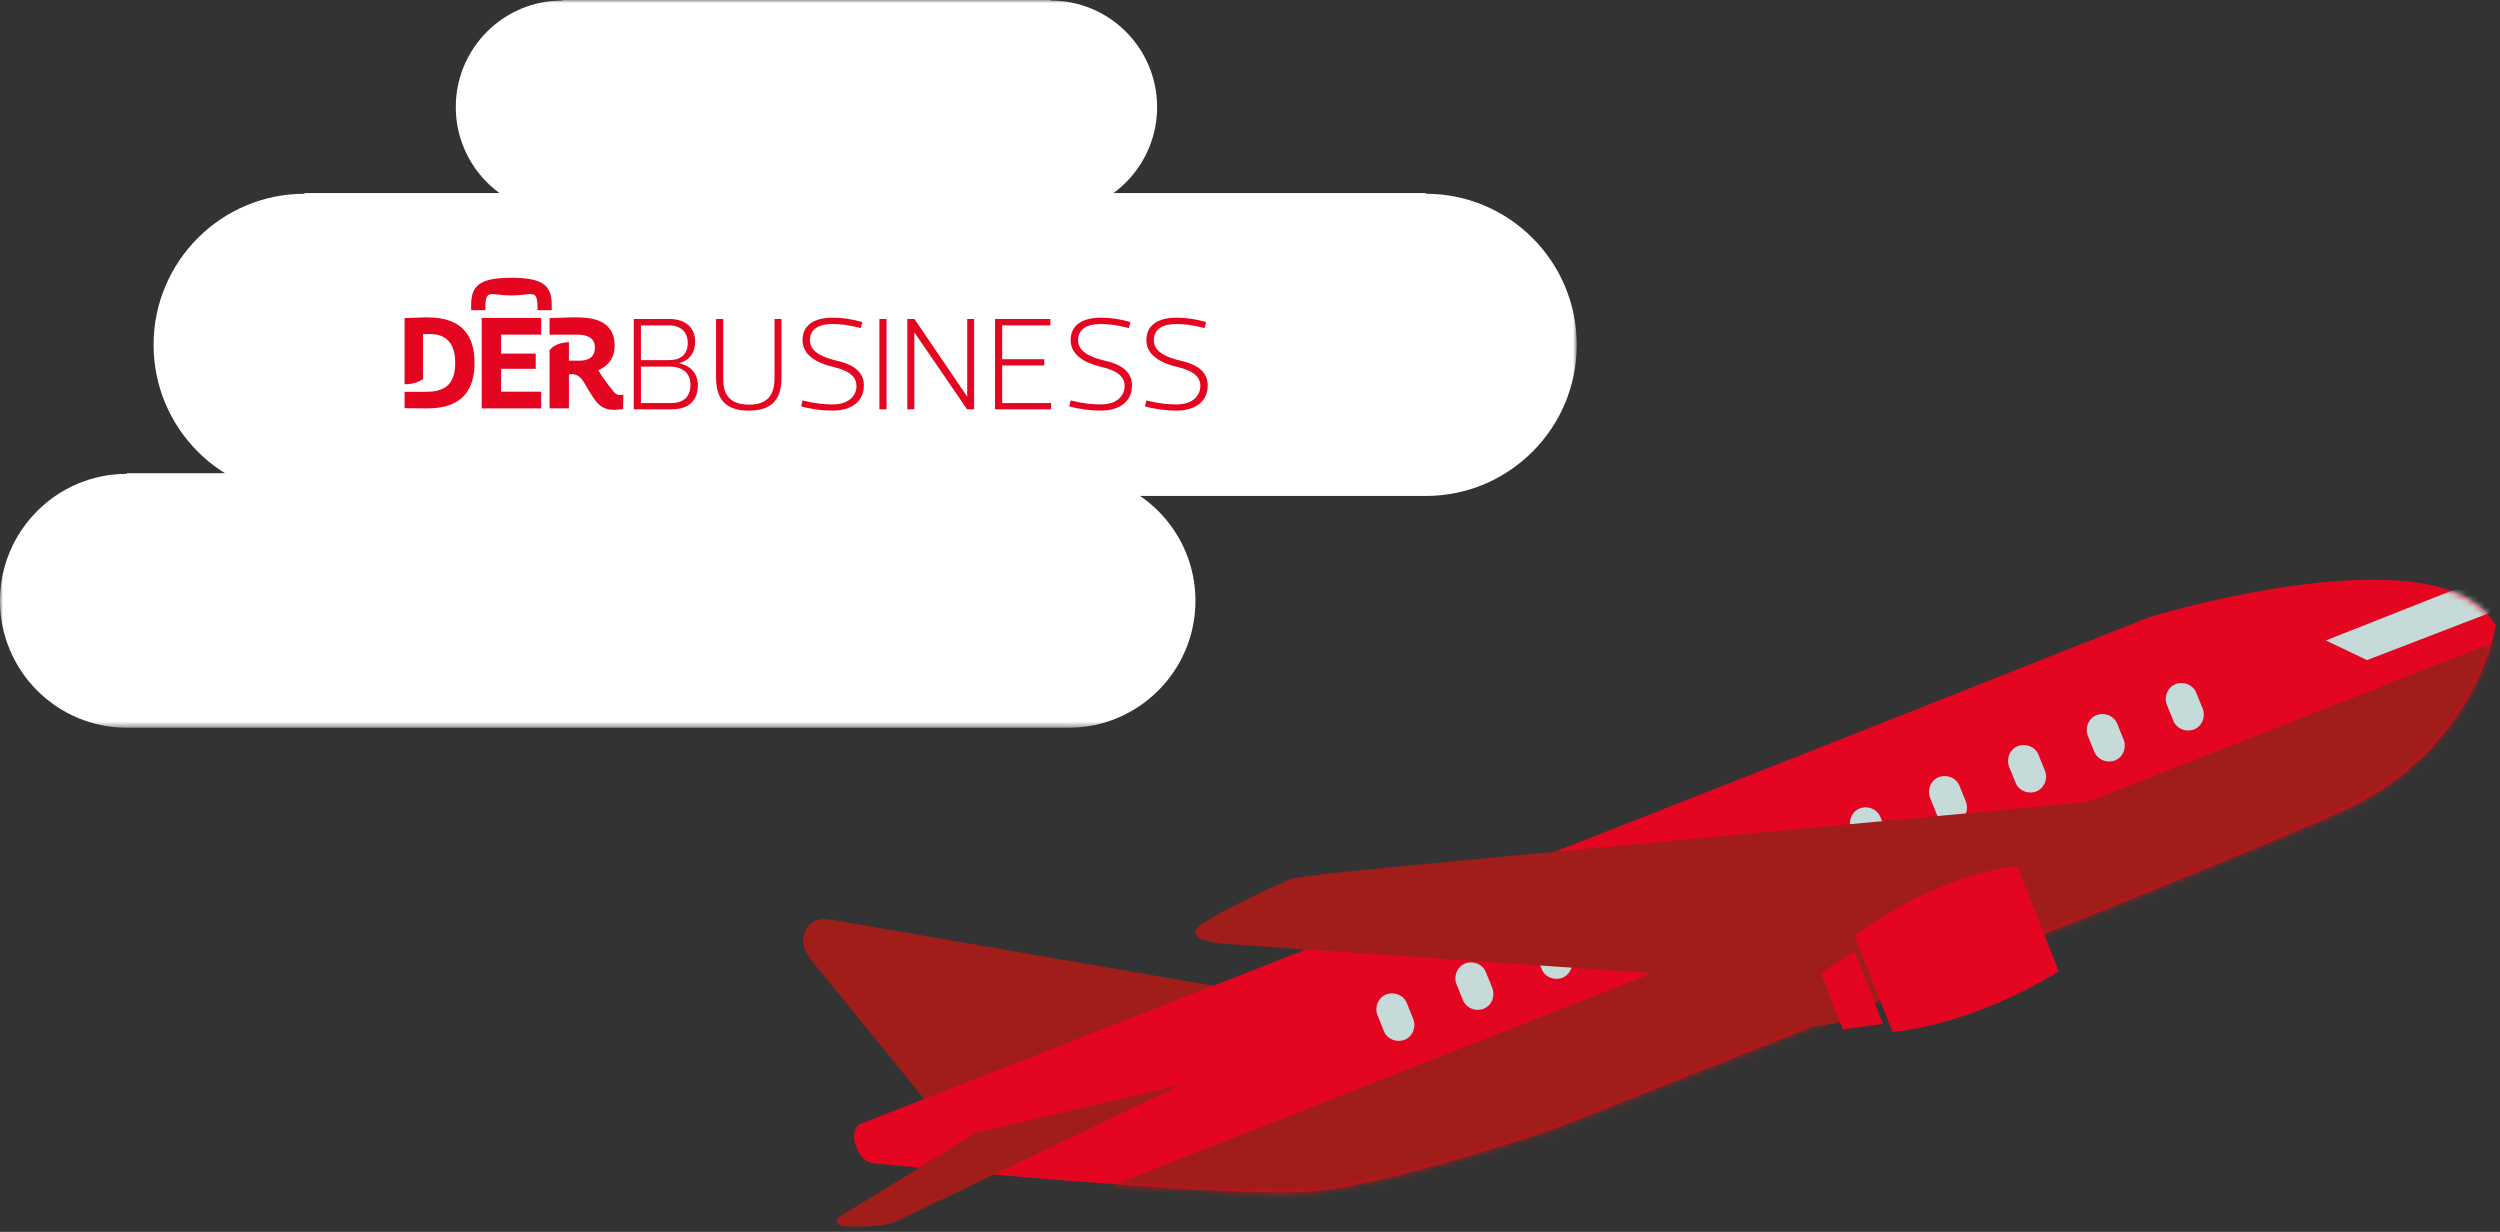 <svg width="414" height="204" viewBox="0 0 414 204" fill="none" xmlns="http://www.w3.org/2000/svg">
<rect x="0" y="0" width="414" height="204" fill="#333333" stroke="none"/>
<path d="M203.037 163.607L137.137 152.22C137.137 152.22 134.387 151.762 133.317 154.253C132.146 156.897 134.489 159.133 135.915 160.913C137.443 162.743 153.841 182.976 153.841 182.976L203.037 163.607Z" fill="#A11D1A"/>
<path d="M142.485 186.128C142.994 185.925 256.002 141.747 316.912 117.65C340.033 108.499 355.922 102.195 355.922 102.195C355.922 102.195 404.355 87.351 413.318 103.619C413.318 103.619 410.109 124.31 387.803 134.325C365.548 144.34 256.97 187.043 256.97 187.043C256.97 187.043 231.608 195.736 218.112 197.211C204.616 198.685 145.082 192.686 145.082 192.686C145.082 192.686 142.892 192.788 141.873 190.144C140.804 187.501 141.975 186.281 142.485 186.077" fill="#E40521"/>
<mask id="mask0_189_76" style="mask-type:luminance" maskUnits="userSpaceOnUse" x="141" y="96" width="273" height="102">
<path d="M392.743 96.044C376.039 96.044 355.922 102.246 355.922 102.246C355.922 102.246 340.033 108.55 316.912 117.701C255.951 141.798 142.994 185.975 142.433 186.179C141.924 186.382 140.804 187.602 141.822 190.246C142.892 192.889 145.031 192.788 145.031 192.788C145.031 192.788 204.565 198.787 218.061 197.312C231.557 195.838 256.919 187.145 256.919 187.145C256.919 187.145 365.496 144.441 387.752 134.426C410.007 124.411 413.267 103.72 413.267 103.72C410.16 97.925 402.063 96.044 392.896 96.044H392.692H392.743Z" fill="white"/>
</mask>
<g mask="url(#mask0_189_76)">
<path d="M418.621 104.144L181.559 197.36L190.462 219.922L427.524 126.706L418.621 104.144Z" fill="#A11D1A"/>
<path d="M413.776 100.924L391.979 109.312L385.155 106.059L407.665 97.162C407.665 97.162 412.503 97.823 413.725 100.924" fill="#C6DADA"/>
</g>
<path d="M229.57 164.674C228.246 165.183 227.584 166.708 228.094 168.08L229.163 170.724C229.672 172.046 231.2 172.707 232.575 172.198C233.899 171.69 234.561 170.165 234.052 168.792L232.983 166.149C232.473 164.827 230.946 164.166 229.57 164.674Z" fill="#C6DADA"/>
<path d="M242.659 159.54C241.335 160.048 240.673 161.574 241.182 162.946L242.252 165.59C242.761 166.912 244.289 167.572 245.664 167.064C246.988 166.556 247.65 165.031 247.141 163.658L246.072 161.014C245.562 159.693 244.034 159.032 242.659 159.54Z" fill="#C6DADA"/>
<path d="M255.696 154.405C254.372 154.914 253.71 156.439 254.22 157.811L255.289 160.455C255.798 161.777 257.326 162.438 258.701 161.929C260.025 161.421 260.687 159.896 260.178 158.523L259.109 155.88C258.599 154.558 257.072 153.897 255.696 154.405Z" fill="#C6DADA"/>
<path d="M268.785 149.271C267.461 149.779 266.799 151.305 267.308 152.677L268.377 155.321C268.887 156.642 270.415 157.303 271.79 156.795C273.114 156.287 273.776 154.761 273.266 153.389L272.197 150.745C271.688 149.424 270.16 148.763 268.785 149.271Z" fill="#C6DADA"/>
<path d="M281.873 144.136C280.549 144.645 279.887 146.17 280.396 147.542L281.466 150.186C281.975 151.508 283.503 152.169 284.878 151.66C286.202 151.152 286.864 149.627 286.355 148.254L285.285 145.611C284.776 144.289 283.248 143.628 281.873 144.136Z" fill="#C6DADA"/>
<path d="M294.911 139.002C293.587 139.51 292.925 141.035 293.434 142.408L294.503 145.051C295.013 146.373 296.54 147.034 297.916 146.526C299.24 146.017 299.902 144.492 299.392 143.119L298.323 140.476C297.814 139.154 296.286 138.493 294.911 139.002Z" fill="#C6DADA"/>
<path d="M307.999 133.867C306.675 134.375 306.013 135.901 306.522 137.273L307.592 139.917C308.101 141.239 309.629 141.899 311.004 141.391C312.328 140.883 312.99 139.358 312.481 137.985L311.411 135.341C310.902 134.02 309.374 133.359 307.999 133.867Z" fill="#C6DADA"/>
<path d="M321.088 128.682C319.763 129.19 319.101 130.715 319.611 132.088L320.68 134.731C321.189 136.053 322.717 136.714 324.092 136.205C325.416 135.697 326.078 134.172 325.569 132.799L324.5 130.156C323.99 128.834 322.463 128.173 321.088 128.682Z" fill="#C6DADA"/>
<path d="M334.176 123.547C332.852 124.055 332.19 125.58 332.699 126.953L333.769 129.596C334.278 130.918 335.806 131.579 337.181 131.071C338.505 130.562 339.167 129.037 338.658 127.665L337.588 125.021C337.079 123.699 335.551 123.038 334.176 123.547Z" fill="#C6DADA"/>
<path d="M347.214 118.412C345.889 118.921 345.227 120.446 345.737 121.819L346.806 124.462C347.315 125.784 348.843 126.445 350.218 125.936C351.542 125.428 352.204 123.903 351.695 122.53L350.626 119.887C350.116 118.565 348.589 117.904 347.214 118.412Z" fill="#C6DADA"/>
<path d="M360.302 113.278C358.978 113.786 358.316 115.311 358.825 116.684L359.895 119.327C360.404 120.649 361.932 121.31 363.307 120.802C364.631 120.293 365.293 118.768 364.784 117.396L363.714 114.752C363.205 113.43 361.677 112.769 360.302 113.278Z" fill="#C6DADA"/>
<path d="M348.079 132.596L277.341 161.421L203.292 156.337C203.292 156.337 197.334 156.032 197.996 154.1C198.658 152.219 212.205 146.271 213.478 145.661C214.751 145.051 228.399 143.831 233.951 143.272C239.502 142.713 348.029 132.596 348.029 132.596" fill="#A11D1A"/>
<path d="M195.551 179.621L161.481 187.602C161.481 187.602 142.994 199.193 140.193 200.718C137.392 202.243 138.869 203.158 140.295 203.108C141.721 203.057 145.999 203.311 148.341 202.294C150.684 201.227 195.551 179.621 195.551 179.621Z" fill="#A11D1A"/>
<path d="M297.712 166.505C297.712 166.505 300.971 163.404 302.856 162.641L305.657 168.894C305.657 168.894 303.569 169.911 299.087 169.962L297.712 166.505Z" fill="#A11D1A"/>
<path d="M334.125 143.475C334.125 143.475 322.208 143.983 307.133 154.964L313.397 170.877C313.397 170.877 325.569 170.216 340.949 160.862L334.074 143.475H334.125Z" fill="#E40521"/>
<path d="M305.198 170.47L311.819 169.555L307.134 157.608C307.134 157.608 302.652 160.049 301.583 161.32L305.198 170.47Z" fill="#E40521"/>
<mask id="mask1_189_76" style="mask-type:luminance" maskUnits="userSpaceOnUse" x="0" y="0" width="262" height="121">
<path d="M261.111 0H0V120.514H261.111V0Z" fill="white"/>
</mask>
<g mask="url(#mask1_189_76)">
<path d="M261.111 57.108C261.111 43.292 249.911 32.086 236.103 32.086V31.973H50.442V32.086C36.633 32.086 25.434 43.292 25.434 57.108C25.434 70.924 36.633 82.13 50.442 82.13H236.103C249.911 82.13 261.111 70.924 261.111 57.108Z" fill="white"/>
<path d="M197.967 99.492C197.967 87.889 188.553 78.47 176.957 78.47V78.357H21.01V78.47C9.414 78.47 0 87.889 0 99.492C0 111.095 9.414 120.514 21.01 120.514H176.957C188.553 120.514 197.967 111.095 197.967 99.492Z" fill="white"/>
<path d="M191.616 17.731C191.616 7.972 183.705 0.085 173.98 0.085V0H93.114V0.085C83.36 0.085 75.478 8 75.478 17.731C75.478 27.462 83.389 35.377 93.114 35.377H173.98C183.733 35.377 191.616 27.462 191.616 17.731Z" fill="white"/>
</g>
<path d="M70.809 52.552C69.72 52.552 68.598 52.659 67 52.659V63.624C67 63.624 68.745 63.732 70.053 62.768V55.322H71.223C73.267 55.322 75.383 56.225 75.383 60.082C75.383 63.55 73.772 64.883 70.59 64.883H67V67.597C68.593 67.597 69.72 67.63 70.809 67.63C76.729 67.63 78.584 64.34 78.584 60.082C78.584 55.823 76.729 52.561 70.809 52.561V52.552ZM101.623 64.865C101.623 64.865 99.935 62.829 99.079 61.317C101.243 60.33 101.785 58.72 101.785 57.25C101.785 52.645 97.386 52.552 95.165 52.552C93.815 52.552 92.331 52.664 91.005 52.659V55.42H95.655C97.529 55.42 98.518 56.141 98.518 57.541C98.518 59.066 97.543 59.731 95.941 59.731H94.214V56.679C94.214 56.679 92.084 56.6 91.005 57.995V67.621H94.214V61.996C96.145 61.631 96.72 63.456 97.553 64.766C98.708 66.577 99.407 67.874 101.737 67.874C102.16 67.874 102.636 67.827 103.178 67.738L103.226 65.365C102.655 65.459 102.184 65.52 101.618 64.865H101.623ZM79.768 67.626H89.616V64.855H82.978V61.078H88.717V58.561H82.978V55.411H89.616V52.655H79.768V67.621V67.626ZM80.377 51.022C80.377 47.694 81.204 48.92 84.694 48.92C88.185 48.92 89.012 47.694 89.012 51.022V51.368H91.366V50.483C91.366 47.348 89.996 46 84.694 46C79.392 46 78.023 47.348 78.023 50.483V51.368H80.377V51.022Z" fill="#E40521"/>
<path d="M112.46 60.128C114.224 59.688 115.118 58.369 115.118 56.586C115.118 54.386 113.668 52.823 110.829 52.823H104.952V67.78H111.276C114.115 67.78 115.565 66.24 115.565 63.844C115.565 61.996 114.514 60.568 112.46 60.171V60.128ZM110.763 60.699C113.178 60.699 114.339 61.865 114.339 63.713C114.339 65.716 113.178 66.75 111.1 66.75H106.14V60.704H110.767L110.763 60.699ZM113.892 56.759C113.892 58.673 112.774 59.642 110.72 59.642H106.136V53.881H110.72C112.774 53.881 113.892 55.004 113.892 56.764V56.759ZM124.101 67.013C119.921 67.013 119.764 64.219 119.764 62.506V52.823H118.58V62.501C118.58 66.306 120.344 68 124.011 68C127.677 68 129.417 66.306 129.417 62.501V52.823H128.257V62.501C128.257 64.219 128.01 67.008 124.101 67.008V67.013ZM137.872 68C140.887 68 143.056 66.573 143.056 63.821C143.056 61.27 140.797 60.213 138.476 59.707C136.955 59.333 134.12 58.542 134.12 56.366C134.12 54.981 134.972 53.661 137.877 53.661C139.152 53.661 140.269 53.769 142.528 54.321L142.794 53.333C141.049 52.828 139.484 52.608 137.877 52.608C135.086 52.608 132.894 53.666 132.894 56.347C132.894 58.874 135.461 60.152 137.768 60.704C139.266 61.078 141.833 61.691 141.833 63.914C141.833 65.342 140.783 66.97 137.877 66.97C136.579 66.97 135.129 66.863 132.894 66.311L132.67 67.298C134.415 67.78 136.246 68 137.877 68H137.872ZM146.812 67.78V52.823H145.628V67.78H146.812ZM151.415 67.78V55.088H151.458L160.151 67.78H161.311V52.823H160.17V65.623H160.127L151.434 52.823H150.25V67.78H151.411H151.415ZM173.941 52.823H164.778V67.78H174.05V66.746H165.962V60.522H172.933V59.487H165.962V53.881H173.941V52.823ZM182.277 68C185.292 68 187.46 66.573 187.46 63.821C187.46 61.27 185.202 60.213 182.881 59.707C181.359 59.333 178.525 58.542 178.525 56.366C178.525 54.981 179.376 53.661 182.282 53.661C183.556 53.661 184.674 53.769 186.932 54.321L187.199 53.333C185.454 52.828 183.889 52.608 182.282 52.608C179.49 52.608 177.298 53.666 177.298 56.347C177.298 58.874 179.866 60.152 182.172 60.704C183.67 61.078 186.238 61.691 186.238 63.914C186.238 65.342 185.187 66.97 182.282 66.97C180.984 66.97 179.533 66.863 177.298 66.311L177.075 67.298C178.82 67.78 180.651 68 182.282 68H182.277ZM194.817 68C197.831 68 200 66.573 200 63.821C200 61.27 197.741 60.213 195.421 59.707C193.899 59.333 191.065 58.542 191.065 56.366C191.065 54.981 191.916 53.661 194.821 53.661C196.096 53.661 197.213 53.769 199.472 54.321L199.738 53.333C197.993 52.828 196.429 52.608 194.821 52.608C192.03 52.608 189.838 53.666 189.838 56.347C189.838 58.874 192.406 60.152 194.712 60.704C196.21 61.078 198.778 61.691 198.778 63.914C198.778 65.342 197.727 66.97 194.821 66.97C193.523 66.97 192.073 66.863 189.838 66.311L189.614 67.298C191.36 67.78 193.19 68 194.821 68H194.817Z" fill="#E40521"/>
</svg>
